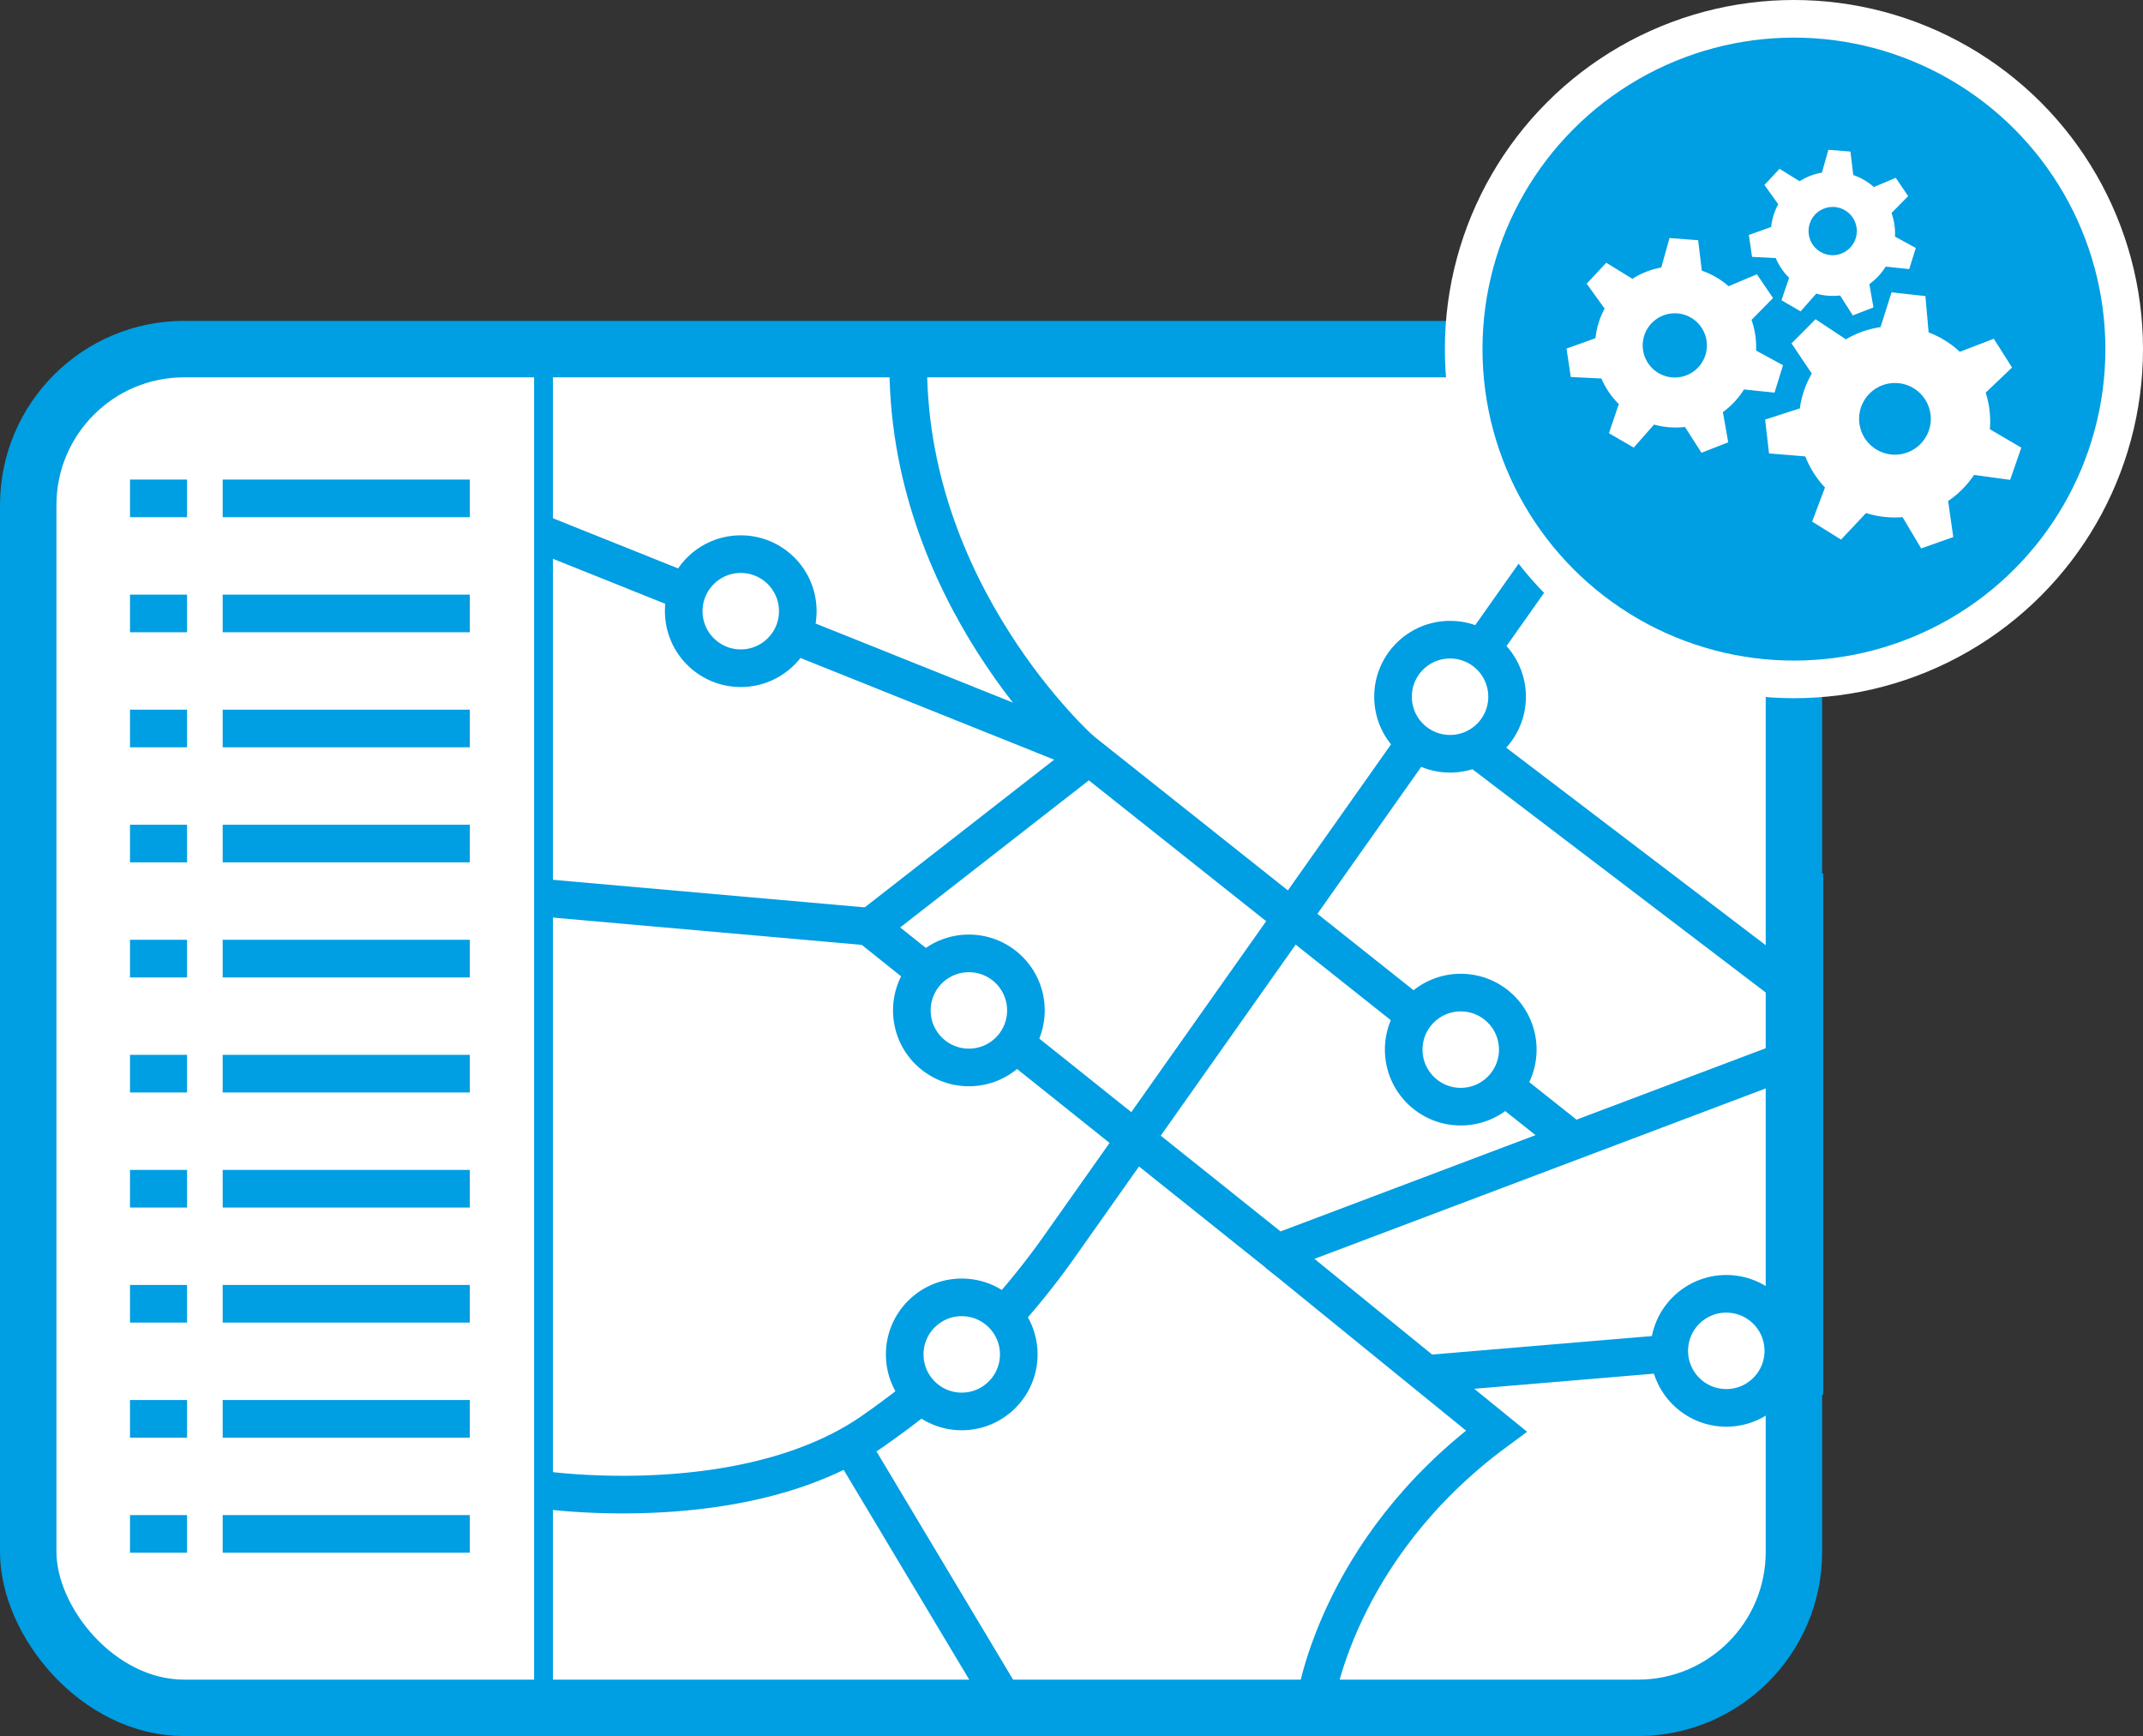 <?xml version="1.0" encoding="UTF-8"?>
<svg xmlns="http://www.w3.org/2000/svg" viewBox="0 0 113.919 92.278">
  <rect x="0" y="0" width="113.919" height="92.278" fill="#333333" stroke="none"/>
  <g id="e9ef070f-9781-42ca-bf0e-b02f541edb75" data-name="Ebene 2">
    <g id="bbd57768-6109-4367-b784-d96365fc837e" data-name="Ebene 1">
      <rect x="1.5" y="18.556" width="93.863" height="72.222" rx="8.29" fill="#fff" stroke="#009ee2" stroke-miterlimit="10" stroke-width="3"></rect>
      <line x1="95.424" y1="46.436" x2="95.424" y2="74.122" fill="none" stroke="#009ee2" stroke-miterlimit="10" stroke-width="3"></line>
      <line x1="28.893" y1="18.465" x2="28.893" y2="91.223" fill="none" stroke="#009ee2" stroke-miterlimit="10"></line>
      <g>
        <g>
          <line x1="24.974" y1="26.49" x2="11.837" y2="26.49" fill="none" stroke="#009ee2" stroke-miterlimit="10" stroke-width="2"></line>
          <line x1="9.943" y1="26.49" x2="6.911" y2="26.49" fill="none" stroke="#009ee2" stroke-miterlimit="10" stroke-width="2"></line>
        </g>
        <g>
          <line x1="24.974" y1="32.606" x2="11.837" y2="32.606" fill="none" stroke="#009ee2" stroke-miterlimit="10" stroke-width="2"></line>
          <line x1="9.943" y1="32.606" x2="6.911" y2="32.606" fill="none" stroke="#009ee2" stroke-miterlimit="10" stroke-width="2"></line>
        </g>
        <g>
          <line x1="24.974" y1="38.721" x2="11.837" y2="38.721" fill="none" stroke="#009ee2" stroke-miterlimit="10" stroke-width="2"></line>
          <line x1="9.943" y1="38.721" x2="6.911" y2="38.721" fill="none" stroke="#009ee2" stroke-miterlimit="10" stroke-width="2"></line>
        </g>
        <g>
          <line x1="24.974" y1="44.837" x2="11.837" y2="44.837" fill="none" stroke="#009ee2" stroke-miterlimit="10" stroke-width="2"></line>
          <line x1="9.943" y1="44.837" x2="6.911" y2="44.837" fill="none" stroke="#009ee2" stroke-miterlimit="10" stroke-width="2"></line>
        </g>
        <g>
          <line x1="24.974" y1="50.953" x2="11.837" y2="50.953" fill="none" stroke="#009ee2" stroke-miterlimit="10" stroke-width="2"></line>
          <line x1="9.943" y1="50.953" x2="6.911" y2="50.953" fill="none" stroke="#009ee2" stroke-miterlimit="10" stroke-width="2"></line>
        </g>
        <g>
          <line x1="24.974" y1="57.069" x2="11.837" y2="57.069" fill="none" stroke="#009ee2" stroke-miterlimit="10" stroke-width="2"></line>
          <line x1="9.943" y1="57.069" x2="6.911" y2="57.069" fill="none" stroke="#009ee2" stroke-miterlimit="10" stroke-width="2"></line>
        </g>
        <g>
          <line x1="24.974" y1="63.185" x2="11.837" y2="63.185" fill="none" stroke="#009ee2" stroke-miterlimit="10" stroke-width="2"></line>
          <line x1="9.943" y1="63.185" x2="6.911" y2="63.185" fill="none" stroke="#009ee2" stroke-miterlimit="10" stroke-width="2"></line>
        </g>
        <g>
          <line x1="24.974" y1="69.3" x2="11.837" y2="69.3" fill="none" stroke="#009ee2" stroke-miterlimit="10" stroke-width="2"></line>
          <line x1="9.943" y1="69.3" x2="6.911" y2="69.3" fill="none" stroke="#009ee2" stroke-miterlimit="10" stroke-width="2"></line>
        </g>
        <g>
          <line x1="24.974" y1="75.416" x2="11.837" y2="75.416" fill="none" stroke="#009ee2" stroke-miterlimit="10" stroke-width="2"></line>
          <line x1="9.943" y1="75.416" x2="6.911" y2="75.416" fill="none" stroke="#009ee2" stroke-miterlimit="10" stroke-width="2"></line>
        </g>
        <g>
          <line x1="24.974" y1="81.532" x2="11.837" y2="81.532" fill="none" stroke="#009ee2" stroke-miterlimit="10" stroke-width="2"></line>
          <line x1="9.943" y1="81.532" x2="6.911" y2="81.532" fill="none" stroke="#009ee2" stroke-miterlimit="10" stroke-width="2"></line>
        </g>
      </g>
      <path d="M28.862,79.191S39.946,80.802,46.672,75.876A39.747,39.747,0,0,0,56.383,66.165l27.332-38.7" fill="none" stroke="#009ee2" stroke-miterlimit="10" stroke-width="2"></path>
      <polyline points="29.051 47.739 46.199 49.254 67.893 66.591 94.988 56.36" fill="none" stroke="#009ee2" stroke-miterlimit="10" stroke-width="2"></polyline>
      <polyline points="83.714 60.718 57.472 39.876 28.862 28.412" fill="none" stroke="#009ee2" stroke-miterlimit="10" stroke-width="2"></polyline>
      <path d="M57.472,39.876s-9.379-8.337-9.189-20.842" fill="none" stroke="#009ee2" stroke-miterlimit="10" stroke-width="2"></path>
      <line x1="45.914" y1="49.539" x2="57.946" y2="40.16" fill="none" stroke="#009ee2" stroke-miterlimit="10" stroke-width="2"></line>
      <line x1="76.23" y1="38.076" x2="95.272" y2="52.57" fill="none" stroke="#009ee2" stroke-miterlimit="10" stroke-width="2"></line>
      <path d="M69.883,90.654S70.925,82.412,79.546,76.065L67.893,66.591" fill="none" stroke="#009ee2" stroke-miterlimit="10" stroke-width="2"></path>
      <line x1="75.757" y1="73.033" x2="94.893" y2="71.423" fill="none" stroke="#009ee2" stroke-miterlimit="10" stroke-width="2"></line>
      <line x1="45.346" y1="77.012" x2="53.399" y2="90.465" fill="none" stroke="#009ee2" stroke-miterlimit="10" stroke-width="2"></line>
      <circle cx="51.125" cy="71.991" r="3.032" fill="#fff" stroke="#009ee2" stroke-miterlimit="10" stroke-width="2"></circle>
      <circle cx="39.378" cy="32.486" r="3.032" fill="#fff" stroke="#009ee2" stroke-miterlimit="10" stroke-width="2"></circle>
      <circle cx="77.083" cy="37.033" r="3.032" fill="#fff" stroke="#009ee2" stroke-miterlimit="10" stroke-width="2"></circle>
      <circle cx="77.651" cy="55.791" r="3.032" fill="#fff" stroke="#009ee2" stroke-miterlimit="10" stroke-width="2"></circle>
      <circle cx="51.504" cy="53.707" r="3.032" fill="#fff" stroke="#009ee2" stroke-miterlimit="10" stroke-width="2"></circle>
      <circle cx="91.767" cy="71.802" r="3.032" fill="#fff" stroke="#009ee2" stroke-miterlimit="10" stroke-width="2"></circle>
      <g>
        <circle cx="95.363" cy="18.556" r="17.556" fill="#009ee2" stroke="#fff" stroke-miterlimit="10" stroke-width="2"></circle>
        <path d="M105.779,22.813a4.995,4.995,0,0,0-.223-1.941l1.401-1.336-.968-1.53-1.807.694a5.059,5.059,0,0,0-1.658-1.032l-.001-0-.171-1.931-1.8-.197-.585,1.847a5.042,5.042,0,0,0-1.841.65l-0.0 0L96.511,16.968l-1.277,1.284,1.079,1.608a5.015,5.015,0,0,0-.636,1.846l-1.846.597.208,1.798,1.929.159v.001a5.071,5.071,0,0,0,1.046,1.651l-.683,1.813,1.536.958,1.329-1.412a4.985,4.985,0,0,0,.96.202,5.092,5.092,0,0,0,.981.014l.99,1.663,1.707-.603-.274-1.916a5.102,5.102,0,0,0,1.378-1.387V25.244l1.918.263.594-1.712Zm-5.046,1.355A1.905,1.905,0,1,1,102.638,22.263,1.905,1.905,0,0,1,100.733,24.167Zm-5.949-4.755-1.434-.78v-.002a4.277,4.277,0,0,0-.242-1.627l1.144-1.163-.857-1.262-1.504.635a4.252,4.252,0,0,0-1.424-.827l-.196-1.619-1.521-.117-.44,1.569-.001 0a4.241,4.241,0,0,0-1.533.6l-1.389-.856-1.04,1.116.952,1.324a4.244,4.244,0,0,0-.486,1.572l-1.538.553.225,1.509,1.629.081 0.0.001a4.243,4.243,0,0,0,.926,1.358l-.527,1.548,1.32.765,1.078-1.223a4.334,4.334,0,0,0,1.643.127h.001l.879,1.372,1.421-.555-.284-1.607a4.318,4.318,0,0,0,1.123-1.204l0-0,1.622.169ZM89.03,20.065a1.706,1.706,0,1,1,1.706-1.706A1.706,1.706,0,0,1,89.03,20.065Zm5.122-8-1.186.425.172,1.164,1.258.064V13.718a3.31,3.31,0,0,0,.711,1.05l-.407,1.191,1.017.591.835-.943h0a3.053,3.053,0,0,0,.627.111,3.123,3.123,0,0,0,.637-.013H97.816l.678,1.061,1.096-.426-.217-1.238a3.336,3.336,0,0,0,.868-.929l.001-.001,1.249.131.35-1.123-1.106-.604v-.001a3.267,3.267,0,0,0-.183-1.253l-0-.001.883-.896-.66-.974L99.614,9.942a3.268,3.268,0,0,0-1.097-.639l-.15-1.249-1.173-.092-.343,1.212a3.295,3.295,0,0,0-1.184.457l-.002.001L94.598,8.972l-.803.86.734,1.023v0A3.217,3.217,0,0,0,94.152,12.066Zm3.271-1.065a1.282,1.282,0,1,1-1.282,1.282A1.282,1.282,0,0,1,97.423,11.001Z" fill="#fff"></path>
      </g>
    </g>
  </g>
</svg>
